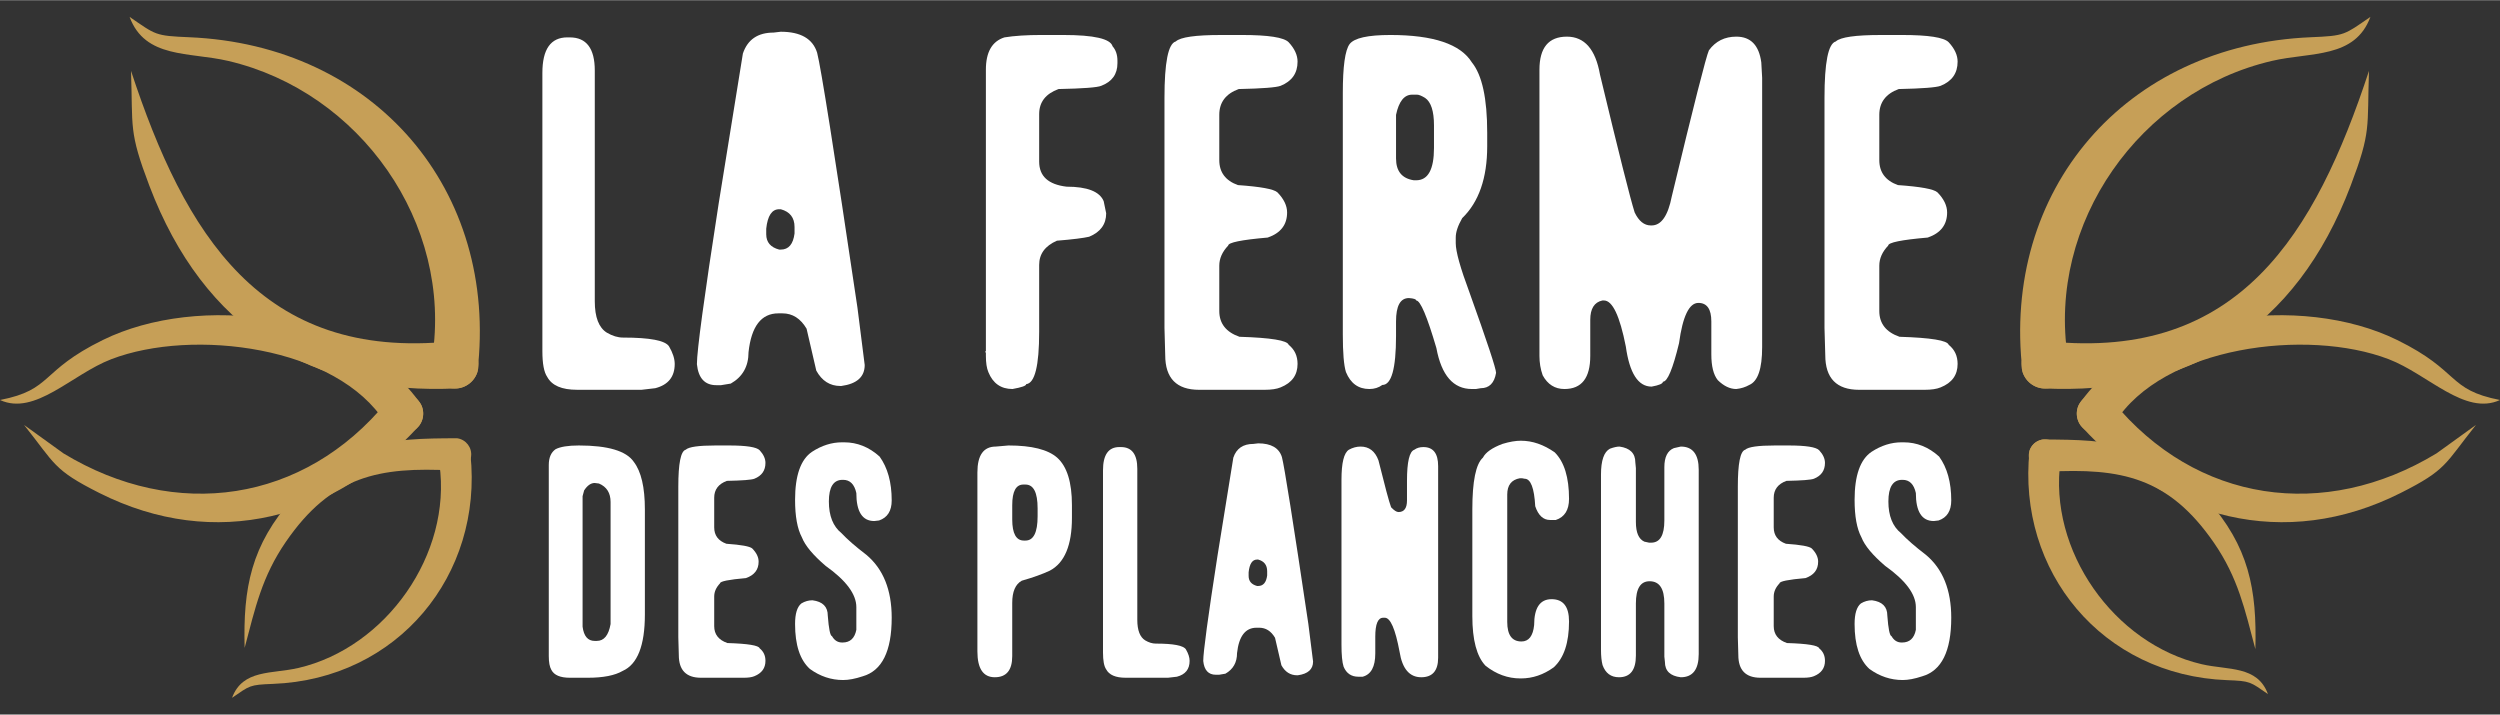 <?xml version="1.0" encoding="UTF-8"?>
<!DOCTYPE svg PUBLIC "-//W3C//DTD SVG 1.1//EN" "http://www.w3.org/Graphics/SVG/1.1/DTD/svg11.dtd">
<!-- Creator: CorelDRAW 2019 (64-Bit) -->
<svg xmlns="http://www.w3.org/2000/svg" xml:space="preserve" width="801px" height="229px" version="1.1" style="shape-rendering:geometricPrecision; text-rendering:geometricPrecision; image-rendering:optimizeQuality; fill-rule:evenodd; clip-rule:evenodd"
viewBox="0 0 801 228.86"
 xmlns:xlink="http://www.w3.org/1999/xlink"
 xmlns:xodm="http://www.corel.com/coreldraw/odm/2003">
 <rect x="0" y="0" width="801" height="228.86" fill="#333333" stroke="none"/>
 <defs>
  <style type="text/css">
   <![CDATA[
    .fil0 {fill:none}
    .fil2 {fill:#C69F57}
    .fil3 {fill:#C69F57}
    .fil1 {fill:white;fill-rule:nonzero}
   ]]>
  </style>
 </defs>
 <g id="Plan_x0020_1">
  <rect class="fil0" width="801" height="228.86"/>
  <g id="_2572001161952">
   <path class="fil1" d="M181.79 11.91l0.77 0c5.34,0 8.01,3.55 8.01,10.61l0 73.93c0,5.14 1.3,8.49 3.89,10.08 1.76,1.03 3.48,1.56 5.18,1.56 8.65,0 13.57,0.95 14.74,2.85 1.19,2.05 1.8,3.93 1.8,5.6 0,4.11 -2.07,6.69 -6.22,7.77l-4.39 0.51 -20.67 0c-4.92,0 -8.09,-1.37 -9.57,-4.13 -1.04,-1.5 -1.55,-4.26 -1.55,-8.27l0 -89.13c0,-7.59 2.67,-11.38 8.01,-11.38z"/>
   <path id="1" class="fil1" d="M250.16 10.1c6.37,0 10.26,2.25 11.65,6.73 1.19,4.52 5.51,31.74 12.92,81.69l2.32 18.35c0,3.8 -2.49,6.05 -7.5,6.73l-0.27 0c-3.35,0 -5.93,-1.63 -7.74,-4.92l-3.11 -13.43c-1.94,-3.29 -4.52,-4.92 -7.74,-4.92l-1.3 0c-5.48,0 -8.65,4.15 -9.56,12.42 0,4.57 -1.89,7.92 -5.69,10.08l-3.11 0.51 -1.54 0c-3.66,0 -5.74,-2.23 -6.2,-6.73 0,-4.3 2.31,-21.44 6.97,-51.45l7.76 -48.07c1.5,-4.47 4.77,-6.72 9.82,-6.72l2.32 -0.27zm-4.66 63.09l0 1.81c0,2.54 1.39,4.17 4.15,4.9l0.51 0c2.51,0 3.97,-1.72 4.41,-5.16l0 -2.08c0,-3 -1.48,-4.89 -4.41,-5.69l-0.51 0c-2.34,0 -3.71,2.08 -4.15,6.22z"/>
   <path id="2" class="fil1" d="M333.72 11.14l6.97 0c9.84,0 15.09,1.21 15.78,3.62 1.03,1.17 1.56,2.71 1.56,4.65l0 0.77c0,3.51 -1.72,5.92 -5.18,7.24 -1.19,0.53 -5.76,0.88 -13.7,1.04 -4.13,1.52 -6.2,4.19 -6.2,8.03l0 15.24c0,4.65 2.93,7.32 8.78,8.01 6.64,0 10.61,1.56 11.89,4.65l0.8 3.88c0,3.49 -1.81,6.01 -5.45,7.51 -1.77,0.41 -5.21,0.86 -10.33,1.27 -3.79,1.66 -5.69,4.24 -5.69,7.77l0 21.47c0,10.85 -1.39,16.43 -4.15,16.72 0,0.53 -1.45,1.03 -4.39,1.56 -3.7,0 -6.28,-1.81 -7.74,-5.42 -0.53,-1.26 -0.79,-2.98 -0.79,-5.19l0 -1.03 -0.25 -0.25 0.25 -0.26 0 -90.16c0,-5.65 1.98,-9.09 5.95,-10.35 3.16,-0.51 7.11,-0.77 11.89,-0.77z"/>
   <path id="3" class="fil1" d="M391.19 11.14l6.73 0c8.47,0 13.48,0.77 14.98,2.34 1.9,2.05 2.84,4.12 2.84,6.2 0,3.7 -1.81,6.28 -5.42,7.74 -1.35,0.53 -5.83,0.88 -13.44,1.04 -4.15,1.52 -6.22,4.28 -6.22,8.27l0 14.49c0,3.91 1.99,6.58 5.96,8.01 7.28,0.51 11.49,1.28 12.66,2.32 2.07,2.11 3.11,4.28 3.11,6.46 0,3.93 -2.07,6.6 -6.2,8.03 -8.45,0.73 -12.68,1.59 -12.68,2.58 -1.9,1.99 -2.85,4.13 -2.85,6.46l0 14.48c0,4.01 2.16,6.77 6.46,8.27 10.09,0.31 15.36,1.17 15.78,2.58 1.9,1.52 2.84,3.55 2.84,6.13 0,3.55 -1.81,6.05 -5.42,7.5 -1.26,0.53 -2.98,0.78 -5.17,0.78l-20.95 0c-7.24,0 -10.86,-3.71 -10.86,-11.1l-0.24 -8.74 0 -73.68c0,-11.36 1.19,-17.4 3.62,-18.09 1.5,-1.39 6.33,-2.07 14.47,-2.07z"/>
   <path id="4" class="fil1" d="M445.48 11.14c13.79,0 22.48,2.93 26.12,8.8 3.27,4.04 4.9,11.54 4.9,22.48l0 4.39c0,10.17 -2.67,17.85 -8.01,23.01 -1.39,2.43 -2.07,4.48 -2.07,6.22l0 1.81c0,2.67 1.47,7.92 4.39,15.75 5.69,15.86 8.53,24.47 8.53,25.79 -0.55,3.29 -2.2,4.92 -4.91,4.92l-1.55 0.26 -1.28 0c-5.96,0 -9.75,-4.36 -11.38,-13.12 -2.98,-10.17 -5.14,-15.25 -6.47,-15.25 0,-0.39 -0.77,-0.66 -2.33,-0.77 -2.76,0 -4.13,2.49 -4.13,7.48l0 4.65c0,10.48 -1.46,15.71 -4.39,15.71 -1.17,0.86 -2.56,1.3 -4.15,1.3 -3.53,0 -6.02,-1.81 -7.5,-5.42 -0.68,-2.12 -1.01,-6.16 -1.01,-12.09l0 -77.3c0,-8.54 0.73,-13.77 2.18,-15.71 1.48,-1.94 5.83,-2.91 13.06,-2.91zm1.81 39.55c0,4.11 1.9,6.42 5.69,7l0.77 0c3.8,0 5.7,-3.47 5.7,-10.35l0 -7.24c0,-4.56 -0.95,-7.5 -2.85,-8.8 -1.13,-0.68 -1.99,-1.04 -2.58,-1.04l-1.57 0c-2.53,0 -4.26,2.17 -5.16,6.47l0 13.96z"/>
   <path id="5" class="fil1" d="M502.02 11.67c5.65,0 9.18,4.03 10.61,12.13 6.03,25.13 9.73,39.86 11.12,44.21 1.33,2.76 3.05,4.15 5.16,4.15l0.27 0c3.09,0 5.25,-3.11 6.46,-9.31 7.06,-29.34 11.03,-44.94 11.89,-46.79 2.14,-2.94 5.08,-4.39 8.78,-4.39 4.61,0 7.28,2.76 8.01,8.27l0.27 4.9 0 86.34c0,6.91 -1.37,10.92 -4.13,12.09 -1.21,0.69 -2.6,1.13 -4.15,1.3 -2.03,0 -4.01,-0.95 -5.93,-2.84 -1.39,-1.72 -2.07,-4.48 -2.07,-8.28l0 -10.54c0,-3.95 -1.39,-5.93 -4.15,-5.93 -2.96,0 -5.03,4.3 -6.2,12.92 -1.99,8.23 -3.71,12.33 -5.16,12.33 0,0.62 -1.22,1.13 -3.62,1.57 -4.32,0 -7.08,-4.3 -8.27,-12.86 -1.94,-9.84 -4.28,-14.74 -7,-14.74l-0.5 0c-2.59,0.55 -3.89,2.63 -3.89,6.2l0 11.56c0,7.08 -2.75,10.61 -8.27,10.61 -3.07,0 -5.38,-1.47 -6.97,-4.39 -0.71,-1.98 -1.04,-4.06 -1.04,-6.22l0 -91.7c0,-7.06 2.94,-10.59 8.78,-10.59z"/>
   <path id="6" class="fil1" d="M602.66 11.14l6.73 0c8.47,0 13.48,0.77 14.98,2.34 1.9,2.05 2.85,4.12 2.85,6.2 0,3.7 -1.81,6.28 -5.43,7.74 -1.35,0.53 -5.83,0.88 -13.44,1.04 -4.14,1.52 -6.22,4.28 -6.22,8.27l0 14.49c0,3.91 1.99,6.58 5.96,8.01 7.28,0.51 11.49,1.28 12.66,2.32 2.08,2.11 3.11,4.28 3.11,6.46 0,3.93 -2.07,6.6 -6.2,8.03 -8.45,0.73 -12.68,1.59 -12.68,2.58 -1.9,1.99 -2.85,4.13 -2.85,6.46l0 14.48c0,4.01 2.16,6.77 6.47,8.27 10.08,0.31 15.35,1.17 15.77,2.58 1.9,1.52 2.85,3.55 2.85,6.13 0,3.55 -1.81,6.05 -5.43,7.5 -1.26,0.53 -2.98,0.78 -5.16,0.78l-20.96 0c-7.24,0 -10.85,-3.71 -10.85,-11.1l-0.25 -8.74 0 -73.68c0,-11.36 1.19,-17.4 3.62,-18.09 1.5,-1.39 6.33,-2.07 14.47,-2.07z"/>
   <path class="fil1" d="M185.46 142.66c9.34,0 15.21,1.75 17.6,5.24 2.37,3.08 3.56,8.16 3.56,15.24l0 33.68c0,9.94 -2.37,15.96 -7.11,18.07 -2.54,1.47 -6.25,2.19 -11.16,2.19l-5.77 0c-3.07,0 -5.04,-0.83 -5.92,-2.52 -0.56,-0.97 -0.83,-2.43 -0.83,-4.41l0 -61.22c0,-2.37 0.72,-4.06 2.19,-5.08 1.52,-0.78 4,-1.19 7.44,-1.19zm1.2 16.25l0 41.81c0.39,3.05 1.69,4.56 3.88,4.56l0.68 0c2.31,0 3.78,-1.8 4.41,-5.41l0 -39.1c0,-2.9 -1.25,-4.88 -3.73,-5.92l-1.36 -0.17c-1.21,0 -2.34,0.79 -3.38,2.37l-0.5 1.86z"/>
   <path id="1" class="fil1" d="M229.18 142.66l4.4 0c5.55,0 8.83,0.51 9.81,1.53 1.24,1.34 1.86,2.7 1.86,4.06 0,2.43 -1.18,4.12 -3.55,5.07 -0.88,0.35 -3.82,0.58 -8.8,0.68 -2.71,0.99 -4.07,2.8 -4.07,5.41l0 9.49c0,2.56 1.3,4.31 3.9,5.25 4.76,0.33 7.52,0.83 8.29,1.51 1.36,1.39 2.04,2.8 2.04,4.23 0,2.57 -1.36,4.32 -4.06,5.26 -5.53,0.48 -8.31,1.04 -8.31,1.69 -1.24,1.3 -1.86,2.7 -1.86,4.23l0 9.48c0,2.63 1.41,4.43 4.23,5.41 6.6,0.2 10.05,0.77 10.33,1.69 1.24,1 1.86,2.33 1.86,4.02 0,2.32 -1.18,3.95 -3.55,4.91 -0.83,0.34 -1.95,0.5 -3.38,0.5l-13.72 0c-4.74,0 -7.11,-2.42 -7.11,-7.26l-0.16 -5.72 0 -48.24c0,-7.44 0.78,-11.39 2.37,-11.84 0.98,-0.91 4.15,-1.36 9.48,-1.36z"/>
   <path id="2" class="fil1" d="M269.79 141.65l0.68 0c4.2,0 7.98,1.52 11.35,4.56 2.58,3.56 3.88,8.25 3.88,14.06 0,3.35 -1.35,5.5 -4.05,6.42l-1.54 0.18c-3.82,0 -5.74,-2.99 -5.74,-8.97 -0.62,-2.82 -2.04,-4.23 -4.24,-4.23l-0.17 0c-2.93,0 -4.39,2.31 -4.39,6.93 0,4.61 1.34,7.99 4.06,10.17 1.83,1.96 4.48,4.27 7.96,6.93 5.41,4.53 8.11,11.25 8.11,20.15 0,10.74 -3.1,16.99 -9.3,18.77 -2.41,0.8 -4.49,1.19 -6.27,1.19 -3.84,0 -7.39,-1.19 -10.65,-3.56 -3.17,-2.87 -4.74,-7.67 -4.74,-14.38 0,-3.3 0.66,-5.5 2.02,-6.6 1.13,-0.68 2.31,-1.01 3.55,-1.01 3.28,0.42 4.91,2.05 4.91,4.91 0.32,4.26 0.77,6.45 1.36,6.6 0.77,1.34 1.84,2.02 3.21,2.02l0.17 0c2.4,0 3.87,-1.34 4.41,-4.06l0 -7.28c0,-4.14 -3.28,-8.55 -9.82,-13.2 -4.03,-3.44 -6.58,-6.48 -7.62,-9.14 -1.47,-2.76 -2.19,-6.77 -2.19,-12.02 0,-7.81 1.8,-12.94 5.41,-15.39 3.12,-2.04 6.35,-3.05 9.64,-3.05z"/>
   <path id="3" class="fil1" d="M323.14 142.66c7.42,0 12.61,1.3 15.57,3.9 3.16,2.82 4.74,7.9 4.74,15.22l0 4.08c0,8.79 -2.37,14.44 -7.11,16.92 -2.34,1.1 -5.33,2.17 -8.97,3.21 -2.02,1.13 -3.05,3.49 -3.05,7.1l0 17.06c0,4.51 -1.86,6.77 -5.59,6.77 -3.71,0 -5.57,-2.77 -5.57,-8.29l0 -57.33c0,-5.53 1.96,-8.29 5.92,-8.29l4.06 -0.35zm1.18 19.12l0 4.58c0,4.51 1.25,6.77 3.73,6.77l0.5 0c2.6,0 3.9,-2.6 3.9,-7.78l0 -2.54c0,-5.09 -1.3,-7.63 -3.9,-7.63l-0.67 0c-2.37,0 -3.56,2.21 -3.56,6.6z"/>
   <path id="4" class="fil1" d="M358.64 143.17l0.5 0c3.5,0 5.25,2.32 5.25,6.94l0 48.4c0,3.37 0.85,5.56 2.54,6.6 1.15,0.68 2.28,1.03 3.39,1.03 5.66,0 8.88,0.62 9.65,1.86 0.78,1.34 1.18,2.57 1.18,3.67 0,2.68 -1.35,4.37 -4.07,5.08l-2.87 0.33 -13.53 0c-3.23,0 -5.31,-0.89 -6.27,-2.7 -0.68,-0.98 -1.01,-2.78 -1.01,-5.41l0 -58.35c0,-4.97 1.74,-7.45 5.24,-7.45z"/>
   <path id="5" class="fil1" d="M403.11 141.98c4.17,0 6.71,1.48 7.62,4.41 0.78,2.96 3.61,20.78 8.47,53.48l1.51 12.01c0,2.49 -1.63,3.96 -4.91,4.41l-0.17 0c-2.2,0 -3.89,-1.07 -5.07,-3.22l-2.04 -8.8c-1.27,-2.15 -2.96,-3.22 -5.07,-3.22l-0.85 0c-3.58,0 -5.66,2.72 -6.25,8.13 0,2.99 -1.24,5.19 -3.73,6.6l-2.03 0.34 -1.02 0c-2.39,0 -3.75,-1.46 -4.05,-4.41 0,-2.82 1.51,-14.04 4.56,-33.68l5.08 -31.47c0.99,-2.93 3.12,-4.4 6.43,-4.4l1.52 -0.18zm-3.05 41.31l0 1.18c0,1.66 0.91,2.73 2.72,3.21l0.33 0c1.64,0 2.6,-1.13 2.89,-3.38l0 -1.36c0,-1.96 -0.97,-3.21 -2.89,-3.73l-0.33 0c-1.54,0 -2.43,1.36 -2.72,4.08z"/>
   <path id="6" class="fil1" d="M435.91 143.01c2.73,0 4.65,1.46 5.74,4.39 2.07,8.32 3.41,13.34 4.06,15.06 0.97,1.03 1.75,1.53 2.37,1.53 1.81,0 2.72,-1.24 2.72,-3.72l0 -6.27c0,-6.13 0.79,-9.45 2.37,-9.98 0.76,-0.56 1.71,-0.85 2.87,-0.85 3.16,0 4.74,2.03 4.74,6.09l0 61.4c0,4.17 -1.81,6.26 -5.42,6.26 -3.74,0 -6.07,-2.71 -6.93,-8.13 -1.36,-7.3 -2.93,-10.94 -4.74,-10.94l-0.5 0c-1.71,0 -2.55,2.02 -2.55,6.08l0 5.37c0,4.26 -1.35,6.74 -4.05,7.45l-1.36 0c-2.26,0 -3.84,-1.07 -4.74,-3.22 -0.46,-1.43 -0.68,-3.78 -0.68,-7.06l0 -52.8c0,-5.42 0.78,-8.64 2.37,-9.65 1.24,-0.68 2.48,-1.01 3.73,-1.01z"/>
   <path id="7" class="fil1" d="M487.31 141.14c3.69,0 7.3,1.25 10.83,3.73 3.05,3.06 4.58,8.03 4.58,14.89 0,3.58 -1.42,5.84 -4.23,6.77l-1.87 0c-2.16,0 -3.75,-1.47 -4.73,-4.4 -0.32,-5.86 -1.45,-8.81 -3.4,-8.81l-0.84 -0.16 -0.68 0c-2.7,0.48 -4.05,2.22 -4.05,5.24l0 40.79c0,4.17 1.51,6.27 4.56,6.27 2.34,0 3.7,-1.75 4.06,-5.25 0,-5.53 1.86,-8.3 5.59,-8.3 3.72,0 5.59,2.37 5.59,7.12 0,6.82 -1.63,11.73 -4.91,14.72 -3.28,2.37 -6.78,3.55 -10.5,3.55l-0.16 0c-4.05,0 -7.76,-1.36 -11.18,-4.06 -2.82,-2.96 -4.23,-8.26 -4.23,-15.91l0 -34.19c0,-9.03 1.13,-14.56 3.39,-16.58 0.87,-1.69 2.96,-3.16 6.26,-4.4 2.23,-0.68 4.2,-1.02 5.92,-1.02z"/>
   <path id="8" class="fil1" d="M518.88 143.01c3.39,0.47 5.08,2.16 5.08,5.07l0.18 1.86 0 17.26c0,3.36 0.89,5.44 2.7,6.27l1.53 0.33 0.66 0c2.83,0 4.23,-2.37 4.23,-7.11l0 -17.08c0,-3.25 1.03,-5.29 3.05,-6.1l2.21 -0.5c3.83,0 5.75,2.48 5.75,7.44l0 59.02c0,4.97 -1.92,7.45 -5.75,7.45 -3.39,-0.4 -5.08,-2.03 -5.08,-4.91l-0.18 -1.69 0 -17.05c0,-4.74 -1.57,-7.11 -4.73,-7.11 -2.94,0 -4.39,2.37 -4.39,7.11l0 16.71c0,4.63 -1.81,6.94 -5.42,6.94 -2.57,0 -4.32,-1.3 -5.26,-3.9 -0.33,-1.27 -0.5,-2.88 -0.5,-4.86l0 -56.18c0,-4.52 0.96,-7.28 2.87,-8.29 1.27,-0.47 2.3,-0.68 3.05,-0.68z"/>
   <path id="9" class="fil1" d="M568.65 142.66l4.4 0c5.55,0 8.83,0.51 9.81,1.53 1.24,1.34 1.86,2.7 1.86,4.06 0,2.43 -1.18,4.12 -3.55,5.07 -0.88,0.35 -3.81,0.58 -8.8,0.68 -2.71,0.99 -4.07,2.8 -4.07,5.41l0 9.49c0,2.56 1.3,4.31 3.9,5.25 4.77,0.33 7.52,0.83 8.29,1.51 1.36,1.39 2.04,2.8 2.04,4.23 0,2.57 -1.36,4.32 -4.06,5.26 -5.53,0.48 -8.31,1.04 -8.31,1.69 -1.24,1.3 -1.86,2.7 -1.86,4.23l0 9.48c0,2.63 1.42,4.43 4.23,5.41 6.6,0.2 10.05,0.77 10.33,1.69 1.24,1 1.86,2.33 1.86,4.02 0,2.32 -1.18,3.95 -3.55,4.91 -0.82,0.34 -1.95,0.5 -3.38,0.5l-13.72 0c-4.74,0 -7.11,-2.42 -7.11,-7.26l-0.16 -5.72 0 -48.24c0,-7.44 0.78,-11.39 2.37,-11.84 0.99,-0.91 4.15,-1.36 9.48,-1.36z"/>
   <path id="10" class="fil1" d="M609.26 141.65l0.68 0c4.2,0 7.99,1.52 11.35,4.56 2.59,3.56 3.89,8.25 3.89,14.06 0,3.35 -1.36,5.5 -4.06,6.42l-1.53 0.18c-3.83,0 -5.75,-2.99 -5.75,-8.97 -0.62,-2.82 -2.04,-4.23 -4.23,-4.23l-0.18 0c-2.93,0 -4.39,2.31 -4.39,6.93 0,4.61 1.35,7.99 4.06,10.17 1.84,1.96 4.48,4.27 7.96,6.93 5.42,4.53 8.12,11.25 8.12,20.15 0,10.74 -3.11,16.99 -9.31,18.77 -2.41,0.8 -4.49,1.19 -6.26,1.19 -3.84,0 -7.4,-1.19 -10.66,-3.56 -3.16,-2.87 -4.74,-7.67 -4.74,-14.38 0,-3.3 0.67,-5.5 2.02,-6.6 1.13,-0.68 2.31,-1.01 3.56,-1.01 3.27,0.42 4.91,2.05 4.91,4.91 0.31,4.26 0.76,6.45 1.35,6.6 0.77,1.34 1.84,2.02 3.21,2.02l0.17 0c2.4,0 3.87,-1.34 4.41,-4.06l0 -7.28c0,-4.14 -3.28,-8.55 -9.82,-13.2 -4.03,-3.44 -6.57,-6.48 -7.61,-9.14 -1.48,-2.76 -2.2,-6.77 -2.2,-12.02 0,-7.81 1.81,-12.94 5.42,-15.39 3.12,-2.04 6.34,-3.05 9.63,-3.05z"/>
  </g>
  <g id="_2571759837920">
   <g>
    <path class="fil2" d="M123.45 135.42c-15.39,-24.58 -61.69,-30.42 -87.8,-20.4 -12.64,4.85 -24.4,18.24 -35.65,13.07 17.02,-3.32 12.59,-9.24 32.98,-19.24 30.54,-14.98 81.43,-9.07 101.88,20.62 1.65,3.15 0.42,7.04 -2.73,8.68 -3.15,1.65 -7.04,0.42 -8.68,-2.73z"/>
   </g>
   <path class="fil0" d="M129.16 132.44c-9.42,-18.05 -67,-45.11 -112.28,-10.17 -4.31,3.33 -9.18,7.45 -16.88,5.82"/>
   <g>
    <path class="fil2" d="M138.47 114.54c6.67,-43.12 -23.11,-85.24 -65.4,-95.1 -12.46,-2.91 -26.6,-0.67 -31.55,-14.1 8.45,5.8 8.08,6.06 19.08,6.52 59.47,2.5 99.25,48.98 92.37,107.24 -1.26,4 -5.53,6.23 -9.53,4.97 -4,-1.26 -6.23,-5.53 -4.97,-9.53z"/>
   </g>
   <path class="fil0" d="M145.72 116.82c7.21,-22.93 -11.41,-98.76 -85.25,-102.24 -6.43,-0.31 -13.88,-1.45 -18.95,-9.24"/>
   <g>
    <path class="fil2" d="M146.48 140.35c-22.1,0 -36.48,1.06 -52.55,19.11 -13.52,15.19 -16.06,28.84 -15.55,48.05 3.39,-12.77 5.53,-22.82 13.23,-34.01 14.55,-21.13 29.83,-24.07 53.45,-22.83 2.85,0.39 5.48,-1.6 5.87,-4.45 0.39,-2.85 -1.6,-5.47 -4.45,-5.87z"/>
   </g>
   <path class="fil0" d="M145.77 145.51c-42.32,-5.83 -66.45,28.98 -67.39,62"/>
   <g>
    <path class="fil2" d="M134.29 136.33c-26.92,29.8 -65.26,40.28 -102.46,21.55 -14.84,-7.47 -14.08,-9.2 -24.12,-21.8l12.61 9.1c35.93,21.8 77.03,15.89 103.71,-16.62 2.14,-2.84 6.18,-3.39 9.01,-1.24 2.84,2.14 3.39,6.18 1.25,9.01z"/>
   </g>
   <path class="fil0" d="M129.16 132.44c-31.89,42.08 -95.66,35.93 -121.45,3.64"/>
   <g>
    <path class="fil2" d="M146.76 124.35c-47.16,2.47 -81.52,-19.16 -98.88,-64.84 -6.7,-17.64 -5.27,-18.48 -5.9,-36.86 17.22,52.23 41.61,92.9 102.7,86.64 4.16,-0.57 8,2.33 8.57,6.49 0.57,4.16 -2.33,7.99 -6.49,8.57z"/>
   </g>
   <path class="fil0" d="M145.72 116.82c-61.75,8.5 -99.59,-47.99 -103.74,-94.17"/>
   <g>
    <path class="fil2" d="M140.8 148.68c4.03,28.76 -17.04,58.71 -45.21,65.27 -8.43,1.96 -17.85,0.36 -21.24,9.56 5.78,-3.96 5.55,-4.17 13.07,-4.46 40.01,-1.51 67.39,-34.85 63.32,-73.5 -0.86,-2.74 -3.79,-4.27 -6.53,-3.4 -2.75,0.86 -4.27,3.78 -3.41,6.53z"/>
   </g>
   <path class="fil0" d="M145.77 147.11c4.94,15.72 -10.23,68.16 -58.42,70.07 -4.41,0.18 -9.52,1 -13,6.33"/>
  </g>
  <g id="_2570701983360">
   <path class="fil3" d="M660.2 147.48c-4.03,28.76 17.04,58.7 45.22,65.26 8.42,1.97 17.84,0.37 21.23,9.57 -5.78,-3.96 -5.55,-4.18 -13.07,-4.46 -40.01,-1.51 -67.39,-34.85 -63.32,-73.5 0.86,-2.74 3.79,-4.27 6.53,-3.41 2.75,0.87 4.27,3.79 3.41,6.54z"/>
  </g>
  <path class="fil0" d="M655.23 145.91c-4.94,15.72 10.23,68.16 58.42,70.07 4.41,0.18 9.52,1 13,6.33"/>
  <g id="_2571645565952">
   <path class="fil3" d="M654.52 140.75c22.1,0 36.48,1.06 52.55,19.11 13.52,15.19 16.06,28.84 15.55,48.05 -3.39,-12.77 -5.53,-22.82 -13.23,-34.01 -14.55,-21.13 -29.83,-24.07 -53.45,-22.83 -2.85,0.4 -5.48,-1.6 -5.87,-4.45 -0.39,-2.85 1.6,-5.47 4.45,-5.87z"/>
  </g>
  <path class="fil0" d="M655.23 145.91c42.32,-5.82 66.45,28.98 67.39,62"/>
  <g id="_2570702804224">
   <g>
    <path class="fil3" d="M677.55 135.42c15.39,-24.58 61.69,-30.42 87.8,-20.4 12.64,4.85 24.4,18.24 35.65,13.07 -17.02,-3.32 -12.59,-9.24 -32.98,-19.24 -30.54,-14.98 -81.43,-9.07 -101.88,20.62 -1.65,3.15 -0.42,7.04 2.73,8.68 3.15,1.65 7.04,0.42 8.68,-2.73z"/>
   </g>
   <path class="fil0" d="M671.84 132.44c9.42,-18.05 67,-45.11 112.28,-10.17 4.31,3.33 9.18,7.45 16.88,5.82"/>
   <g>
    <path class="fil3" d="M662.53 114.54c-6.67,-43.12 23.11,-85.24 65.4,-95.1 12.46,-2.91 26.6,-0.67 31.55,-14.1 -8.45,5.8 -8.08,6.06 -19.08,6.52 -59.47,2.5 -99.25,48.98 -92.37,107.24 1.26,4 5.53,6.23 9.53,4.97 4,-1.26 6.23,-5.53 4.97,-9.53z"/>
   </g>
   <path class="fil0" d="M655.28 116.82c-7.21,-22.93 11.41,-98.76 85.25,-102.24 6.43,-0.31 13.88,-1.45 18.95,-9.24"/>
   <g>
    <path class="fil3" d="M666.71 136.33c26.92,29.8 65.26,40.28 102.46,21.55 14.84,-7.47 14.08,-9.2 24.12,-21.8l-12.61 9.1c-35.93,21.8 -77.03,15.89 -103.71,-16.62 -2.14,-2.84 -6.18,-3.39 -9.01,-1.24 -2.84,2.14 -3.39,6.18 -1.25,9.01z"/>
   </g>
   <path class="fil0" d="M671.84 132.44c31.89,42.08 95.66,35.93 121.45,3.64"/>
   <g>
    <path class="fil3" d="M654.24 124.35c47.16,2.47 81.52,-19.16 98.88,-64.84 6.7,-17.64 5.27,-18.48 5.9,-36.86 -17.22,52.23 -41.61,92.9 -102.7,86.64 -4.16,-0.57 -8,2.33 -8.57,6.49 -0.57,4.16 2.33,7.99 6.49,8.57z"/>
   </g>
   <path class="fil0" d="M655.28 116.82c61.75,8.5 99.59,-47.99 103.74,-94.17"/>
  </g>
 </g>
</svg>
